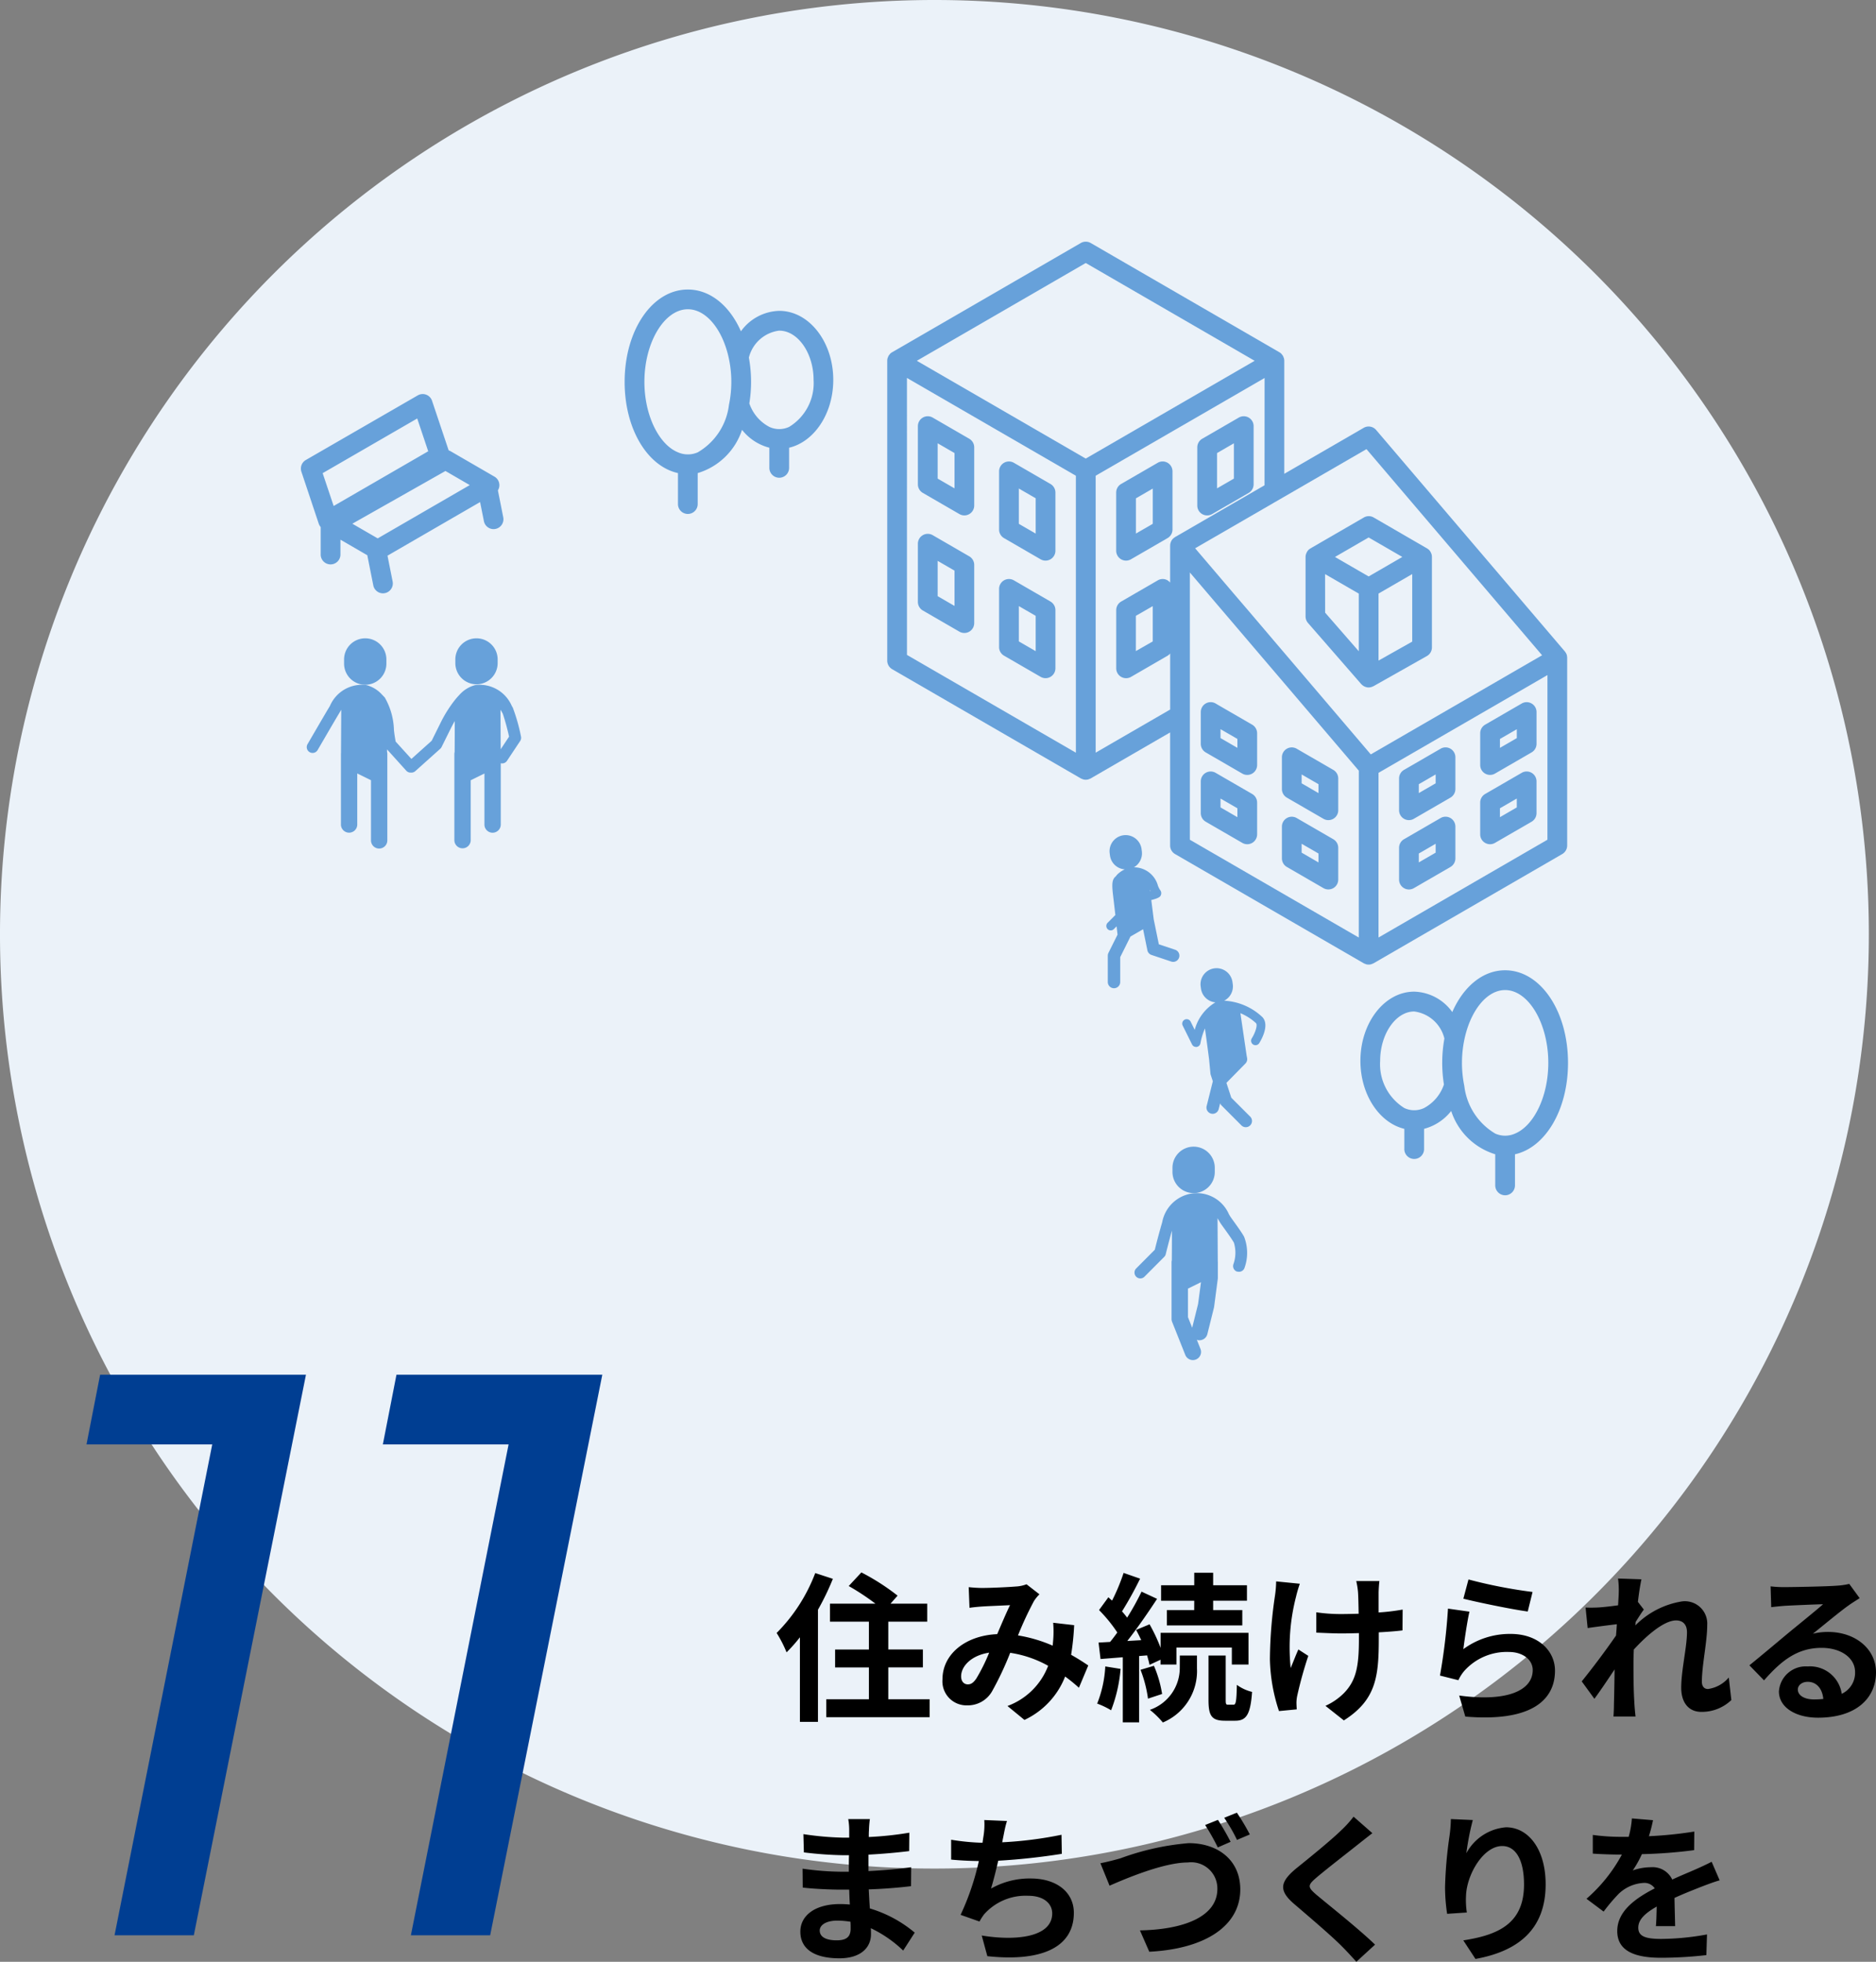 <svg xmlns="http://www.w3.org/2000/svg" width="140.536" height="146.984"><rect width="100%" height="100%" fill="#808080" stroke="none"/><path d="M70 0a70 70 0 1 0 70 70A70 70 0 0 0 70 0" fill="#ebf2f9"/><path d="m72.611 41.683-2.741-1.587a.74.74 0 0 0-1.109.643v4.358a.744.744 0 0 0 .37.643l2.742 1.587a.74.74 0 0 0 1.108-.643v-4.358a.743.743 0 0 0-.37-.643m-1.105 3.716-1.263-.731v-2.646l1.263.732Zm30.468 5.856.016.015c.022.023.046.044.07.064s.029.026.045.036a.646.646 0 0 0 .088.052c.014.007.027.016.041.022a.743.743 0 0 0 .119.039l.024.008a.743.743 0 0 0 .153.016.729.729 0 0 0 .169-.022.384.384 0 0 0 .045-.014.673.673 0 0 0 .121-.049l.027-.01 4-2.259a.742.742 0 0 0 .377-.647v-6.78a.742.742 0 0 0-.02-.171c0-.016-.009-.031-.015-.046a.725.725 0 0 0-.05-.122l-.023-.043a.757.757 0 0 0-.1-.135.74.74 0 0 0-.139-.107.165.165 0 0 0-.015-.011l-4-2.318a.735.735 0 0 0-.739 0l-4 2.318a.1.1 0 0 0-.015.011.74.74 0 0 0-.139.107.757.757 0 0 0-.1.135l-.022.043a.662.662 0 0 0-.051.122l-.015.046a.742.742 0 0 0-.023.176v4.455a.744.744 0 0 0 .183.489Zm3.819-3.183-2.524 1.422v-5.022l2.524-1.461Zm-5.787-6.343 1.281-.741 1.242-.719 1.242.719 1.281.741-1.281.742-1.242.719-1.242-.719Zm-.741 1.285 2.524 1.461v4.319l-2.52-2.892Zm15.471 14.888a.737.737 0 0 0-.739 0l-2.742 1.587a.744.744 0 0 0-.37.643v2.379a.741.741 0 0 0 .369.642.733.733 0 0 0 .37.1.742.742 0 0 0 .369-.1l2.743-1.587a.745.745 0 0 0 .369-.643v-2.379a.741.741 0 0 0-.369-.642m-1.109 2.593-1.263.731v-.666l1.263-.731Zm-17.226-.734 2.742 1.587a.739.739 0 0 0 1.108-.643v-2.379a.742.742 0 0 0-.37-.642l-2.742-1.587a.739.739 0 0 0-1.108.642v2.379a.743.743 0 0 0 .37.643m1.108-1.737 1.263.731v.667l-1.263-.732Zm-3.705-3.728-2.572-1.489-.169-.1a.74.74 0 0 0-1.109.643v2.382a.742.742 0 0 0 .37.642l2.742 1.588a.74.74 0 0 0 1.108-.643v-2.38a.744.744 0 0 0-.37-.643m-1.108 1.736-1.263-.731v-.669l1.263.731Z" fill="#67a1da"/><path d="m66.834 50.138 14.134 8.184a.718.718 0 0 0 .128.053c.018.006.034.017.052.021a.734.734 0 0 0 .379 0c.018 0 .034-.015.052-.021a.745.745 0 0 0 .128-.053l5.95-3.445v8.469a.743.743 0 0 0 .369.643l14.134 8.183a.757.757 0 0 0 .128.053c.018.006.033.016.051.021a.737.737 0 0 0 .38 0c.018-.005.034-.015.051-.021a.8.8 0 0 0 .129-.053l14.133-8.183a.743.743 0 0 0 .369-.643V49.274a.776.776 0 0 0-.021-.161.129.129 0 0 1 0-.018.744.744 0 0 0-.069-.164c-.009-.016-.021-.032-.032-.047a.558.558 0 0 0-.051-.075l-14.139-16.594a.737.737 0 0 0-.931-.16l-5.95 3.445v-8.468a.77.77 0 0 0-.026-.194c-.007-.023-.02-.044-.028-.067a.721.721 0 0 0-.045-.11.746.746 0 0 0-.071-.093.6.6 0 0 0-.045-.059.7.7 0 0 0-.154-.119l-14.132-8.184a.739.739 0 0 0-.739 0L66.834 26.39a.7.7 0 0 0-.155.119c-.017.018-.029.039-.045.059a.74.74 0 0 0-.07.093.727.727 0 0 0-.046.11c-.009.023-.021.044-.027.067a.733.733 0 0 0-.026.194v22.463a.743.743 0 0 0 .37.643m34.954 20.105-12.654-7.326V42.891l.556.653.74.868.739.867.068.08.489.573.489.573 2.292 2.691.489.573.489.573 6.306 7.4Zm14.133-7.327-12.653 7.327V57.902l8.47-4.9 4.185-2.423Zm-19.713-25.7 6.157-3.565 13.156 15.445-12.833 7.426-6.482-7.61-.74-.867-.06-.071-.679-.8-1.21-1.422-.489-.57-.6-.7-1.263-1.483-.627-.736-.489-.573-.519-.61 5.2-3.008.739-.429Zm-1.479-.857-6.705 3.882c-.02.012-.036.027-.055.041s-.032.021-.046.033a.717.717 0 0 0-.135.144.743.743 0 0 0-.087.177l-.015.054c-.005.018-.015.044-.019.066a.671.671 0 0 0-.005.093c0 .012-.005.022-.005.033v2.769a.718.718 0 0 0-.93-.166l-2.739 1.586a.743.743 0 0 0-.37.643v4.358a.74.74 0 0 0 1.109.643l2.741-1.587a.746.746 0 0 0 .191-.167v4.2l-5.581 3.231V35.643l8.47-4.9 4.185-2.423Zm-8.374 9.054v2.645l-1.267.724v-2.64ZM68.682 27.032l12.655-7.327 12.652 7.327-4.674 2.706-7.98 4.621-7.586-4.394Zm-.74 1.285 4.862 2.815 7.793 4.512v20.751l-12.654-7.327Z" fill="#67a1da"/><path d="M108.659 56.096a.737.737 0 0 0-.739 0l-2.742 1.587a.744.744 0 0 0-.37.643v2.379a.741.741 0 0 0 .37.642.73.73 0 0 0 .369.1.74.74 0 0 0 .369-.1l2.741-1.587a.744.744 0 0 0 .37-.643v-2.378a.743.743 0 0 0-.369-.643m-1.109 2.594-1.263.731v-.666l1.263-.731Zm1.11 2.6a.737.737 0 0 0-.739 0l-2.742 1.587a.744.744 0 0 0-.37.643v2.382a.742.742 0 0 0 .37.642.73.73 0 0 0 .369.1.74.74 0 0 0 .369-.1l2.741-1.587a.744.744 0 0 0 .37-.643v-2.381a.743.743 0 0 0-.369-.643m-1.109 2.594-1.263.731v-.666l1.263-.731Zm-34.938-31.01-2.741-1.587a.735.735 0 0 0-.739 0 .743.743 0 0 0-.37.642v4.359a.742.742 0 0 0 .37.642l2.742 1.587a.736.736 0 0 0 .739 0 .742.742 0 0 0 .369-.642v-4.359a.742.742 0 0 0-.37-.642m-1.105 3.716-1.263-.731v-2.646l1.263.731Zm7.188-.328-2.741-1.587a.739.739 0 0 0-1.109.643v4.358a.741.741 0 0 0 .37.642l2.742 1.588a.74.74 0 0 0 1.108-.643v-4.358a.743.743 0 0 0-.37-.643m-1.108 3.716-1.263-.731v-2.646l1.263.732Zm33.3 14.961v2.379a.741.741 0 0 0 .369.642.739.739 0 0 0 .739 0l2.742-1.587a.744.744 0 0 0 .37-.643v-2.379a.74.74 0 0 0-1.108-.643l-2.742 1.587a.744.744 0 0 0-.37.643m1.479.429 1.263-.731v.666l-1.263.731ZM78.694 45.069l-2.741-1.587a.739.739 0 0 0-1.109.642v4.359a.741.741 0 0 0 .37.642l2.742 1.587a.736.736 0 0 0 .739 0 .741.741 0 0 0 .369-.642v-4.357a.742.742 0 0 0-.37-.642m-1.108 3.716-1.263-.731V45.41l1.263.731ZM23.879 39.24a.742.742 0 0 0 .145.248v2.032a.74.74 0 1 0 1.479 0v-1.086l2.019 1.171c0 .021 0 .041.006.062l.436 2.188a.741.741 0 0 0 .724.6.771.771 0 0 0 .146-.015.742.742 0 0 0 .579-.873l-.385-1.934 6.937-4.017.285 1.428a.74.74 0 0 0 .724.6.706.706 0 0 0 .146-.015.741.741 0 0 0 .579-.873l-.4-2.016a.739.739 0 0 0-.259-1.029l-3.3-1.912a.7.7 0 0 0-.129-.054l-1.245-3.716a.738.738 0 0 0-1.07-.406l-8.385 4.842a.743.743 0 0 0-.332.879Zm8.432-3.352 1.058-.6.421.244 1.4.813-6.895 3.993-1.9-1.1Zm-1.056-4.534.823 2.457-7.083 4.1-.824-2.46Zm19.533 4.092v2.322a.739.739 0 1 0 1.478 0v-2.322a5.014 5.014 0 0 0 3.322-3.242 3.82 3.82 0 0 0 2.047 1.341v1.482a.74.74 0 1 0 1.479 0v-1.482c1.88-.446 3.308-2.553 3.308-5.082 0-2.853-1.815-5.173-4.047-5.173a3.659 3.659 0 0 0-2.87 1.531c-.837-1.9-2.289-3.128-3.978-3.128-2.655 0-4.734 3.039-4.734 6.921 0 3.512 1.7 6.327 4 6.832m7.587-10.672c1.392 0 2.568 1.689 2.568 3.689a3.836 3.836 0 0 1-1.834 3.522 1.751 1.751 0 0 1-1.479 0 3.117 3.117 0 0 1-1.5-1.761 10.121 10.121 0 0 0-.035-3.431 2.69 2.69 0 0 1 2.278-2.022m-6.848-1.6c1.369 0 2.57 1.5 3.04 3.549a8.414 8.414 0 0 1 .039 3.605 4.77 4.77 0 0 1-2.34 3.566 1.846 1.846 0 0 1-1.478 0c-1.422-.577-2.517-2.76-2.517-5.283 0-2.947 1.491-5.437 3.255-5.437M35.695 51.27a1.588 1.588 0 0 0 1.585-1.59v-.23a1.585 1.585 0 1 0-3.169 0v.23a1.587 1.587 0 0 0 1.584 1.59m-6.75-1.59v-.23a1.585 1.585 0 1 0-3.169 0v.23a1.585 1.585 0 1 0 3.169 0" fill="#67a1da"/><path d="M35.594 51.329a2.422 2.422 0 0 0-1.177.731l-.022.023a5.743 5.743 0 0 0-.364.423 9.747 9.747 0 0 0-1.054 1.706l-.64 1.29-1.518 1.36-1.179-1.3a11.499 11.499 0 0 1-.129-.862 5.151 5.151 0 0 0-.685-2.438c-.041-.047-.082-.084-.123-.128s-.07-.075-.105-.11a2.369 2.369 0 0 0-1.174-.7 2.61 2.61 0 0 0-2.707 1.565l-.079.133c-.144.237-.455.768-.765 1.3l-.825 1.417a.438.438 0 1 0 .756.441l.823-1.414c.306-.525.615-1.051.757-1.286l.086-.145.093-.157-.018 3.243c0 .009-.005.016-.005.026v5.303a.612.612 0 1 0 1.223 0v-3.8l1.029.507v4.483a.612.612 0 1 0 1.223 0v-6.5a.616.616 0 0 0-.02-.1v-.192l1.44 1.597a.436.436 0 0 0 .324.143c.01 0 .021-.005.032-.006s.019.006.028.006a.437.437 0 0 0 .291-.111l1.87-1.676a.434.434 0 0 0 .1-.132l.677-1.365c.1-.2.2-.394.31-.579 0 .679 0 1.521-.009 2.321a.6.6 0 0 0-.02.1v6.5a.612.612 0 1 0 1.224 0v-4.485l1.028-.507v3.8a.612.612 0 1 0 1.223 0v-4.569a.432.432 0 0 0 .466-.179l.986-1.484a.444.444 0 0 0 .063-.343 13.574 13.574 0 0 0-.612-2.158l-.078-.133a2.62 2.62 0 0 0-2.746-1.559m2.543 3.865-.626.943-.017-2.961c.033.052.064.105.094.157l.079.135a17.039 17.039 0 0 1 .47 1.727m74.616 34.36a.741.741 0 0 0 .74-.741v-2.33c2.277-.509 3.973-3.33 3.973-6.849 0-3.891-2.07-6.938-4.713-6.938-1.679 0-3.125 1.233-3.957 3.13a3.634 3.634 0 0 0-2.853-1.529c-2.222 0-4.029 2.326-4.029 5.185 0 2.534 1.42 4.646 3.29 5.094v1.489a.74.74 0 1 0 1.479 0v-1.49a3.8 3.8 0 0 0 2.031-1.338 5.008 5.008 0 0 0 3.3 3.244v2.331a.741.741 0 0 0 .74.741m-4.583-8.3a3.119 3.119 0 0 1-1.488 1.764 1.727 1.727 0 0 1-1.479 0 3.861 3.861 0 0 1-1.811-3.534c0-2.006 1.168-3.7 2.551-3.7a2.68 2.68 0 0 1 2.262 2.028 10.251 10.251 0 0 0-.035 3.443m1.525.1a8.552 8.552 0 0 1 .038-3.615c.468-2.055 1.66-3.561 3.021-3.561 1.753 0 3.234 2.5 3.234 5.454 0 2.529-1.084 4.717-2.494 5.3a1.823 1.823 0 0 1-1.479 0 4.793 4.793 0 0 1-2.319-3.575M87.467 34.674a.737.737 0 0 0-.739 0l-2.742 1.587a.744.744 0 0 0-.37.643v4.358a.742.742 0 0 0 .37.642.729.729 0 0 0 .369.1.739.739 0 0 0 .369-.1l2.741-1.587a.744.744 0 0 0 .37-.643v-4.357a.743.743 0 0 0-.369-.643m-1.109 4.572-1.263.731v-2.64l1.263-.731Zm10.044 25.709 2.742 1.587a.739.739 0 0 0 1.108-.643V63.52a.742.742 0 0 0-.37-.642l-2.742-1.587a.739.739 0 0 0-1.108.642v2.379a.743.743 0 0 0 .37.643m1.108-1.737 1.263.731v.667l-1.263-.732ZM89.5 77.165l-.3-.609a.333.333 0 1 0-.594.3l.694 1.4a.332.332 0 0 0 .3.184.281.281 0 0 0 .046 0 .332.332 0 0 0 .28-.269 5.1 5.1 0 0 1 .34-1.118c0 .03.007.052.011.083.092.653.208 1.525.3 2.24l.1 1.056a.445.445 0 0 0 .021.1l.158.481-.463 1.858a.467.467 0 0 0 .338.566.475.475 0 0 0 .113.014.465.465 0 0 0 .451-.353l.109-.436a.457.457 0 0 0 .1.159l1.479 1.484a.466.466 0 1 0 .657-.66l-1.4-1.4-.365-1.113 1.422-1.447a.469.469 0 0 0 .126-.416l-.036-.189-.465-3.169a3.978 3.978 0 0 1 1.169.749c.133.149-.057.723-.317 1.138a.335.335 0 0 0 .1.459.331.331 0 0 0 .458-.1c.137-.218.792-1.334.248-1.94a4.5 4.5 0 0 0-2.875-1.241 1.205 1.205 0 0 0 .645-1.239l-.023-.161a1.202 1.202 0 1 0-2.381.335l.022.16a1.2 1.2 0 0 0 1.081 1.03 3.415 3.415 0 0 0-1.55 2.061m4.305-17.673-2.741-1.587a.74.74 0 0 0-1.109.643v2.379a.742.742 0 0 0 .37.642l2.742 1.587a.736.736 0 0 0 .739 0 .742.742 0 0 0 .369-.642v-2.379a.744.744 0 0 0-.37-.643m-1.108 1.737-1.263-.731v-.666l1.263.731Zm-.013 34.041a.439.439 0 0 0 .55-.281 3.327 3.327 0 0 0-.039-2.336c-.2-.346-.508-.771-.754-1.113-.135-.189-.249-.344-.3-.428l-.078-.133a2.623 2.623 0 0 0-2.746-1.56 2.672 2.672 0 0 0-2.254 2.162 53.008 53.008 0 0 0-.553 2.058l-1.393 1.4a.44.44 0 0 0 0 .621.436.436 0 0 0 .618 0l1.479-1.485a.436.436 0 0 0 .115-.2c0-.012.265-1.065.464-1.769 0 .664 0 1.468-.009 2.237a.615.615 0 0 0-.019.1v4.279a.6.6 0 0 0 .044.225l.986 2.474a.612.612 0 0 0 .568.386.625.625 0 0 0 .227-.044.614.614 0 0 0 .34-.8l-.273-.684a.509.509 0 0 0 .049.023.6.6 0 0 0 .149.019.612.612 0 0 0 .593-.465l.493-1.978a.484.484 0 0 0 .013-.069l.273-2.082a.511.511 0 0 0 .006-.081v-1.2c0-.009-.005-.017-.005-.026l-.018-3.243.093.157.085.145c.058.1.185.273.339.485.235.327.528.733.708 1.042a2.575 2.575 0 0 1-.038 1.622.439.439 0 0 0 .28.552m-2.925 2.425-.442 1.777-.315-.792v-2.139l.975-.481Z" fill="#67a1da"/><path d="M87.833 87.537v.23a1.585 1.585 0 1 0 3.169 0v-.23a1.585 1.585 0 1 0-3.169 0m1.859-54.02v4.358a.738.738 0 0 0 1.108.643l2.742-1.587a.743.743 0 0 0 .37-.643v-4.359a.74.74 0 0 0-1.109-.643l-2.741 1.587a.744.744 0 0 0-.37.643m1.479.429 1.263-.731v2.644l-1.263.732Zm-8.199 35.666a.331.331 0 0 0 .47 0l.207-.207c.024.23.048.44.069.623l-.681 1.365a.483.483 0 0 0-.049.208v1.978a.465.465 0 1 0 .93 0v-1.866l.769-1.544.945-.546.322 1.578a.466.466 0 0 0 .309.349l1.479.495a.459.459 0 0 0 .146.024.467.467 0 0 0 .147-.909l-1.224-.409-.382-1.866-.183-1.449c.641-.162.684-.275.728-.4a.375.375 0 0 0-.071-.356 1.882 1.882 0 0 1-.157-.311 1.86 1.86 0 0 0-1.8-1.386 1.209 1.209 0 0 0 .593-1.192l-.02-.161a1.204 1.204 0 1 0-2.391.291l.021.161a1.2 1.2 0 0 0 1.112 1.055 1.938 1.938 0 0 0-.584.409.952.952 0 0 0-.087.114c-.31.231-.3.648-.2 1.483.05.416.108.92.165 1.415l-.581.583a.335.335 0 0 0 0 .471m3.222-2.853-.032.007-.013-.105c.015.033.029.067.045.1" fill="#67a1da"/><path d="m7.5 103-1.02 5.22h9.42L8.58 145h5.94l8.4-42Zm22.2 0-1.02 5.22h9.42L30.78 145h5.94l8.4-42Z" fill="#003e92"/><path d="M61.072 117.86a12.767 12.767 0 0 1-2.892 4.488 9.245 9.245 0 0 1 .744 1.452 11.689 11.689 0 0 0 1-1.128v6.336h1.352v-8.4a19.461 19.461 0 0 0 1.116-2.316Zm5.472 9.456v-2.388h2.592v-1.344h-2.592V121.5h2.916v-1.348h-2.748l.528-.6a16.8 16.8 0 0 0-2.712-1.74l-.948 1.02a18.03 18.03 0 0 1 2 1.32h-3.404v1.348h2.916v2.088H62.56v1.344h2.532v2.384H61.9v1.344h7.74v-1.344Zm6.024-8.4.06 1.548c.312-.048.732-.084.972-.1.552-.036 1.584-.072 2.064-.1-.276.564-.624 1.38-.96 2.172-2.412.108-4.1 1.524-4.1 3.384a1.8 1.8 0 0 0 1.844 1.952 2.092 2.092 0 0 0 1.872-1.056 23.587 23.587 0 0 0 1.356-2.88 8.32 8.32 0 0 1 2.844.972 5.17 5.17 0 0 1-3.048 3.012l1.272 1.044a6 6 0 0 0 3.048-3.252 12.512 12.512 0 0 1 1.032.84l.7-1.668c-.348-.24-.78-.516-1.284-.8a19.488 19.488 0 0 0 .228-2.22l-1.572-.18a7.9 7.9 0 0 1 0 1.308l-.036.408a10.8 10.8 0 0 0-2.6-.768 25.568 25.568 0 0 1 1.2-2.58 2.893 2.893 0 0 1 .408-.5l-.968-.752a2.578 2.578 0 0 1-.816.168c-.564.048-1.836.108-2.52.108-.264 0-.672-.024-.996-.06ZM72 125.6c0-.756.756-1.572 2.1-1.776a13.439 13.439 0 0 1-.972 1.956c-.216.3-.384.42-.624.42-.272 0-.504-.2-.504-.6Zm17.46-4.968h-2.048v1.152h5.652v-1.152H90.88v-.7h2.532v-1.16H90.88v-.936h-1.416v.936H86.98v1.164h2.484Zm-6.66 4.224a8.746 8.746 0 0 1-.608 2.784 5.994 5.994 0 0 1 1.044.5 11.015 11.015 0 0 0 .708-3.1Zm3.132-.828c.072.264.144.5.18.708l.828-.384v.36h1.188v-1.272h4.152v1.272h1.248v-2.376h-6.584v1.128a12.4 12.4 0 0 0-.828-1.764l-1.008.42c.132.24.264.5.384.768l-1.044.06c.752-.96 1.572-2.148 2.232-3.156l-1.164-.54a19.346 19.346 0 0 1-1.08 1.948 6.037 6.037 0 0 0-.384-.468 27.016 27.016 0 0 0 1.356-2.452l-1.236-.432a14.725 14.725 0 0 1-.864 2.076 4.315 4.315 0 0 1-.276-.252l-.7.96a11.043 11.043 0 0 1 1.368 1.68c-.18.252-.36.492-.54.708l-.864.048.148 1.232 1.668-.132v4.876h1.224v-4.968Zm-.492 1.08a9.539 9.539 0 0 1 .56 2.16l1.056-.348a8.77 8.77 0 0 0-.612-2.112Zm2.94-.132a3.315 3.315 0 0 1-2.24 3.132 6.635 6.635 0 0 1 .972.948A4.178 4.178 0 0 0 89.668 125v-.96h-1.284Zm3.62 2.748c-.156 0-.18-.048-.18-.372v-3.312h-1.288v3.312c0 1.188.216 1.572 1.236 1.572h.768c.816 0 1.14-.444 1.26-2.16a3.214 3.214 0 0 1-1.14-.528c-.024 1.3-.084 1.488-.252 1.488Zm11.336-9.264H101.6a5.716 5.716 0 0 1 .132.828c.024.324.036.948.048 1.62-.456.012-.924.024-1.356.024a12.621 12.621 0 0 1-1.816-.132v1.524c.588.024 1.332.06 1.848.06.444 0 .888-.012 1.344-.024v.432c0 2.028-.192 3.1-1.116 4.056a4.656 4.656 0 0 1-1.392.96l1.38 1.092c2.4-1.524 2.616-3.264 2.616-6.1v-.5c.672-.036 1.3-.084 1.776-.144l.012-1.56a15.786 15.786 0 0 1-1.8.216v-1.536c.012-.264.024-.552.06-.816Zm-5.964.2-1.772-.176a8.136 8.136 0 0 1-.084 1.044 33.7 33.7 0 0 0-.384 4.788 13.051 13.051 0 0 0 .68 3.884l1.332-.128a8.504 8.504 0 0 1-.024-.492 2.7 2.7 0 0 1 .072-.588 29.617 29.617 0 0 1 .816-2.928l-.744-.48c-.2.444-.42 1.02-.576 1.392a15.194 15.194 0 0 1 .4-5.34 9.565 9.565 0 0 1 .284-.972Zm12.636-.32-.384 1.44c.936.24 3.612.8 4.824.96l.36-1.464a36.729 36.729 0 0 1-4.8-.936Zm.072 2.412-1.608-.228a44.271 44.271 0 0 1-.6 5.016l1.38.348a2.907 2.907 0 0 1 .444-.7 4.272 4.272 0 0 1 3.336-1.416c1.044 0 1.788.576 1.788 1.356 0 1.524-1.908 2.4-5.508 1.908l.456 1.576c4.992.42 6.72-1.26 6.72-3.444 0-1.452-1.224-2.748-3.324-2.748a5.874 5.874 0 0 0-3.54 1.14c.084-.684.3-2.148.456-2.808Zm11.184-1.4c0 .132-.024.468-.048.924-.516.072-1.044.132-1.392.156a10.31 10.31 0 0 1-1.044.012l.156 1.536c.672-.1 1.6-.216 2.184-.288-.012.288-.036.576-.06.852a60.834 60.834 0 0 1-2.568 3.432l.948 1.304c.42-.564 1.008-1.44 1.512-2.2a175.54 175.54 0 0 1-.048 2.64c0 .192-.012.612-.036.888h1.656a15.5 15.5 0 0 1-.084-.924c-.072-1.128-.072-2.136-.072-3.12 0-.312.012-.636.024-.972.984-1.08 2.28-2.184 3.168-2.184.5 0 .816.3.816.888 0 1.092-.432 2.856-.432 4.152 0 1.164.6 1.812 1.5 1.812a3.2 3.2 0 0 0 2.256-.884l-.192-1.692a2.489 2.489 0 0 1-1.56.864c-.3 0-.456-.228-.456-.54 0-1.236.4-3 .4-4.248a1.677 1.677 0 0 0-1.892-1.776 6.311 6.311 0 0 0-3.492 1.8c.012-.1.012-.18.024-.264.2-.312.444-.708.612-.924l-.444-.576c.084-.744.192-1.356.264-1.692l-1.752-.06a6.625 6.625 0 0 1 .052 1.08Zm13.416 7.232c0-.3.288-.576.744-.576.648 0 1.092.5 1.164 1.284a6.265 6.265 0 0 1-.7.036c-.716 0-1.208-.3-1.208-.744Zm-2.04-7.728.048 1.56c.276-.036.66-.072.984-.1.636-.036 2.292-.108 2.9-.12-.588.516-1.836 1.524-2.508 2.076-.708.588-2.16 1.812-3.012 2.5l1.096 1.128c1.284-1.464 2.484-2.436 4.32-2.436 1.416 0 2.5.732 2.5 1.812a1.739 1.739 0 0 1-1 1.632 2.4 2.4 0 0 0-2.556-2.052 2.011 2.011 0 0 0-2.148 1.872c0 1.2 1.26 1.968 2.928 1.968 2.9 0 4.344-1.5 4.344-3.4 0-1.752-1.548-3.024-3.588-3.024a4.688 4.688 0 0 0-1.14.132c.756-.6 2.016-1.656 2.664-2.112.276-.2.564-.372.84-.552l-.78-1.068a5.243 5.243 0 0 1-.912.132c-.684.06-3.252.108-3.888.108a8.328 8.328 0 0 1-1.092-.056Zm-71.232 25.788c0-.408.468-.744 1.32-.744a6.665 6.665 0 0 1 .984.084c.012.216.012.384.012.516 0 .7-.42.876-1.056.876-.828 0-1.26-.276-1.26-.732Zm3.756-8.352h-1.62a4.824 4.824 0 0 1 .072.828v.564h-.468a22.4 22.4 0 0 1-2.964-.264l.036 1.368a27.586 27.586 0 0 0 2.94.212h.44c-.012.408-.012.84-.012 1.236h-.572a21.2 21.2 0 0 1-2.892-.228l.012 1.416c.792.1 2.16.156 2.856.156h.624c.012.36.024.744.048 1.116a7.536 7.536 0 0 0-.744-.036c-1.848 0-2.964.852-2.964 2.064 0 1.272 1.008 2 2.928 2 1.584 0 2.364-.792 2.364-1.812 0-.132 0-.276-.012-.444a9.2 9.2 0 0 1 2.424 1.676l.864-1.344a9.4 9.4 0 0 0-3.36-1.812c-.036-.48-.06-.972-.084-1.428a37.728 37.728 0 0 0 3.168-.24l.012-1.42c-.972.132-1.992.228-3.2.288v-1.232a45.546 45.546 0 0 0 3.048-.264l.012-1.38a25.15 25.15 0 0 1-3.036.324c0-.192 0-.372.012-.492a8.1 8.1 0 0 1 .068-.852Zm10.272.144-1.7-.072a5.442 5.442 0 0 1-.06 1.212c-.024.144-.048.312-.072.492a17.151 17.151 0 0 1-2.352-.228v1.488c.612.06 1.32.1 2.076.108a19.2 19.2 0 0 1-1.368 4.032l1.416.5a4.435 4.435 0 0 1 .336-.528 4.152 4.152 0 0 1 3.324-1.4c1.176 0 1.788.6 1.788 1.32 0 1.764-2.652 2.088-5.28 1.656l.42 1.548c3.876.42 6.48-.552 6.48-3.252 0-1.536-1.284-2.568-3.228-2.568a5.847 5.847 0 0 0-2.976.756c.18-.588.372-1.356.54-2.088a48.31 48.31 0 0 0 4.764-.516l-.024-1.428a29.382 29.382 0 0 1-4.44.564c.024-.132.048-.264.072-.372.08-.396.148-.804.284-1.224Zm7 3.168.684 1.68c1.248-.552 4.08-1.74 5.856-1.74a1.963 1.963 0 0 1 2.22 1.98c0 2.1-2.556 3.048-5.8 3.108l.7 1.6c4.224-.216 6.816-1.956 6.816-4.668 0-2.22-1.7-3.468-3.864-3.468a19.44 19.44 0 0 0-5.124 1.14c-.448.128-1.048.284-1.492.364Zm8.804-3.252-.96.384a16.663 16.663 0 0 1 .948 1.68l.96-.42a19.89 19.89 0 0 0-.948-1.644Zm1.416-.54-.948.384a12.642 12.642 0 0 1 .96 1.656l.96-.408a17.133 17.133 0 0 0-.972-1.632Zm10.152 1.536-1.408-1.236a8.34 8.34 0 0 1-.924 1.02c-.8.78-2.448 2.112-3.4 2.88-1.2 1.008-1.3 1.644-.1 2.664 1.092.936 2.856 2.436 3.588 3.192.36.36.708.744 1.044 1.116l1.4-1.284c-1.224-1.188-3.5-2.988-4.4-3.744-.648-.564-.66-.7-.024-1.248.8-.684 2.388-1.908 3.168-2.532.288-.228.684-.54 1.056-.828Zm7.524-.984-1.644-.072a10.628 10.628 0 0 1-.1 1.26 31.575 31.575 0 0 0-.336 3.84 13.574 13.574 0 0 0 .156 2l1.476-.1a6.275 6.275 0 0 1-.06-1.272c.06-1.584 1.3-3.708 2.712-3.708 1.008 0 1.632 1.032 1.632 2.88 0 2.9-1.884 3.78-4.548 4.188l.912 1.392c3.18-.576 5.256-2.2 5.256-5.592 0-2.64-1.3-4.272-2.964-4.272a3.7 3.7 0 0 0-2.976 1.944 19.566 19.566 0 0 1 .484-2.488Zm13.5.012-1.584-.132a6.672 6.672 0 0 1-.24 1.38h-.576a15.614 15.614 0 0 1-2.112-.144v1.4c.66.048 1.536.072 2.028.072h.152a11.777 11.777 0 0 1-2.652 3.312l1.284.96a13.816 13.816 0 0 1 1.116-1.32 2.923 2.923 0 0 1 1.872-.828.923.923 0 0 1 .84.408c-1.368.708-2.808 1.668-2.808 3.2s1.392 2 3.276 2a30.019 30.019 0 0 0 3.4-.2l.048-1.548a19.631 19.631 0 0 1-3.408.336c-1.176 0-1.74-.18-1.74-.84 0-.6.48-1.068 1.38-1.584-.012.528-.024 1.1-.06 1.464h1.44c-.012-.552-.036-1.44-.048-2.112.732-.336 1.416-.6 1.956-.816.408-.156 1.044-.4 1.428-.5l-.6-1.392c-.444.228-.864.42-1.332.624-.492.216-1 .42-1.62.708a1.625 1.625 0 0 0-1.6-.924 4.066 4.066 0 0 0-1.356.24 8.378 8.378 0 0 0 .684-1.22 35.747 35.747 0 0 0 3.912-.3l.012-1.392a30.38 30.38 0 0 1-3.4.348 11.479 11.479 0 0 0 .308-1.2Z"/></svg>
